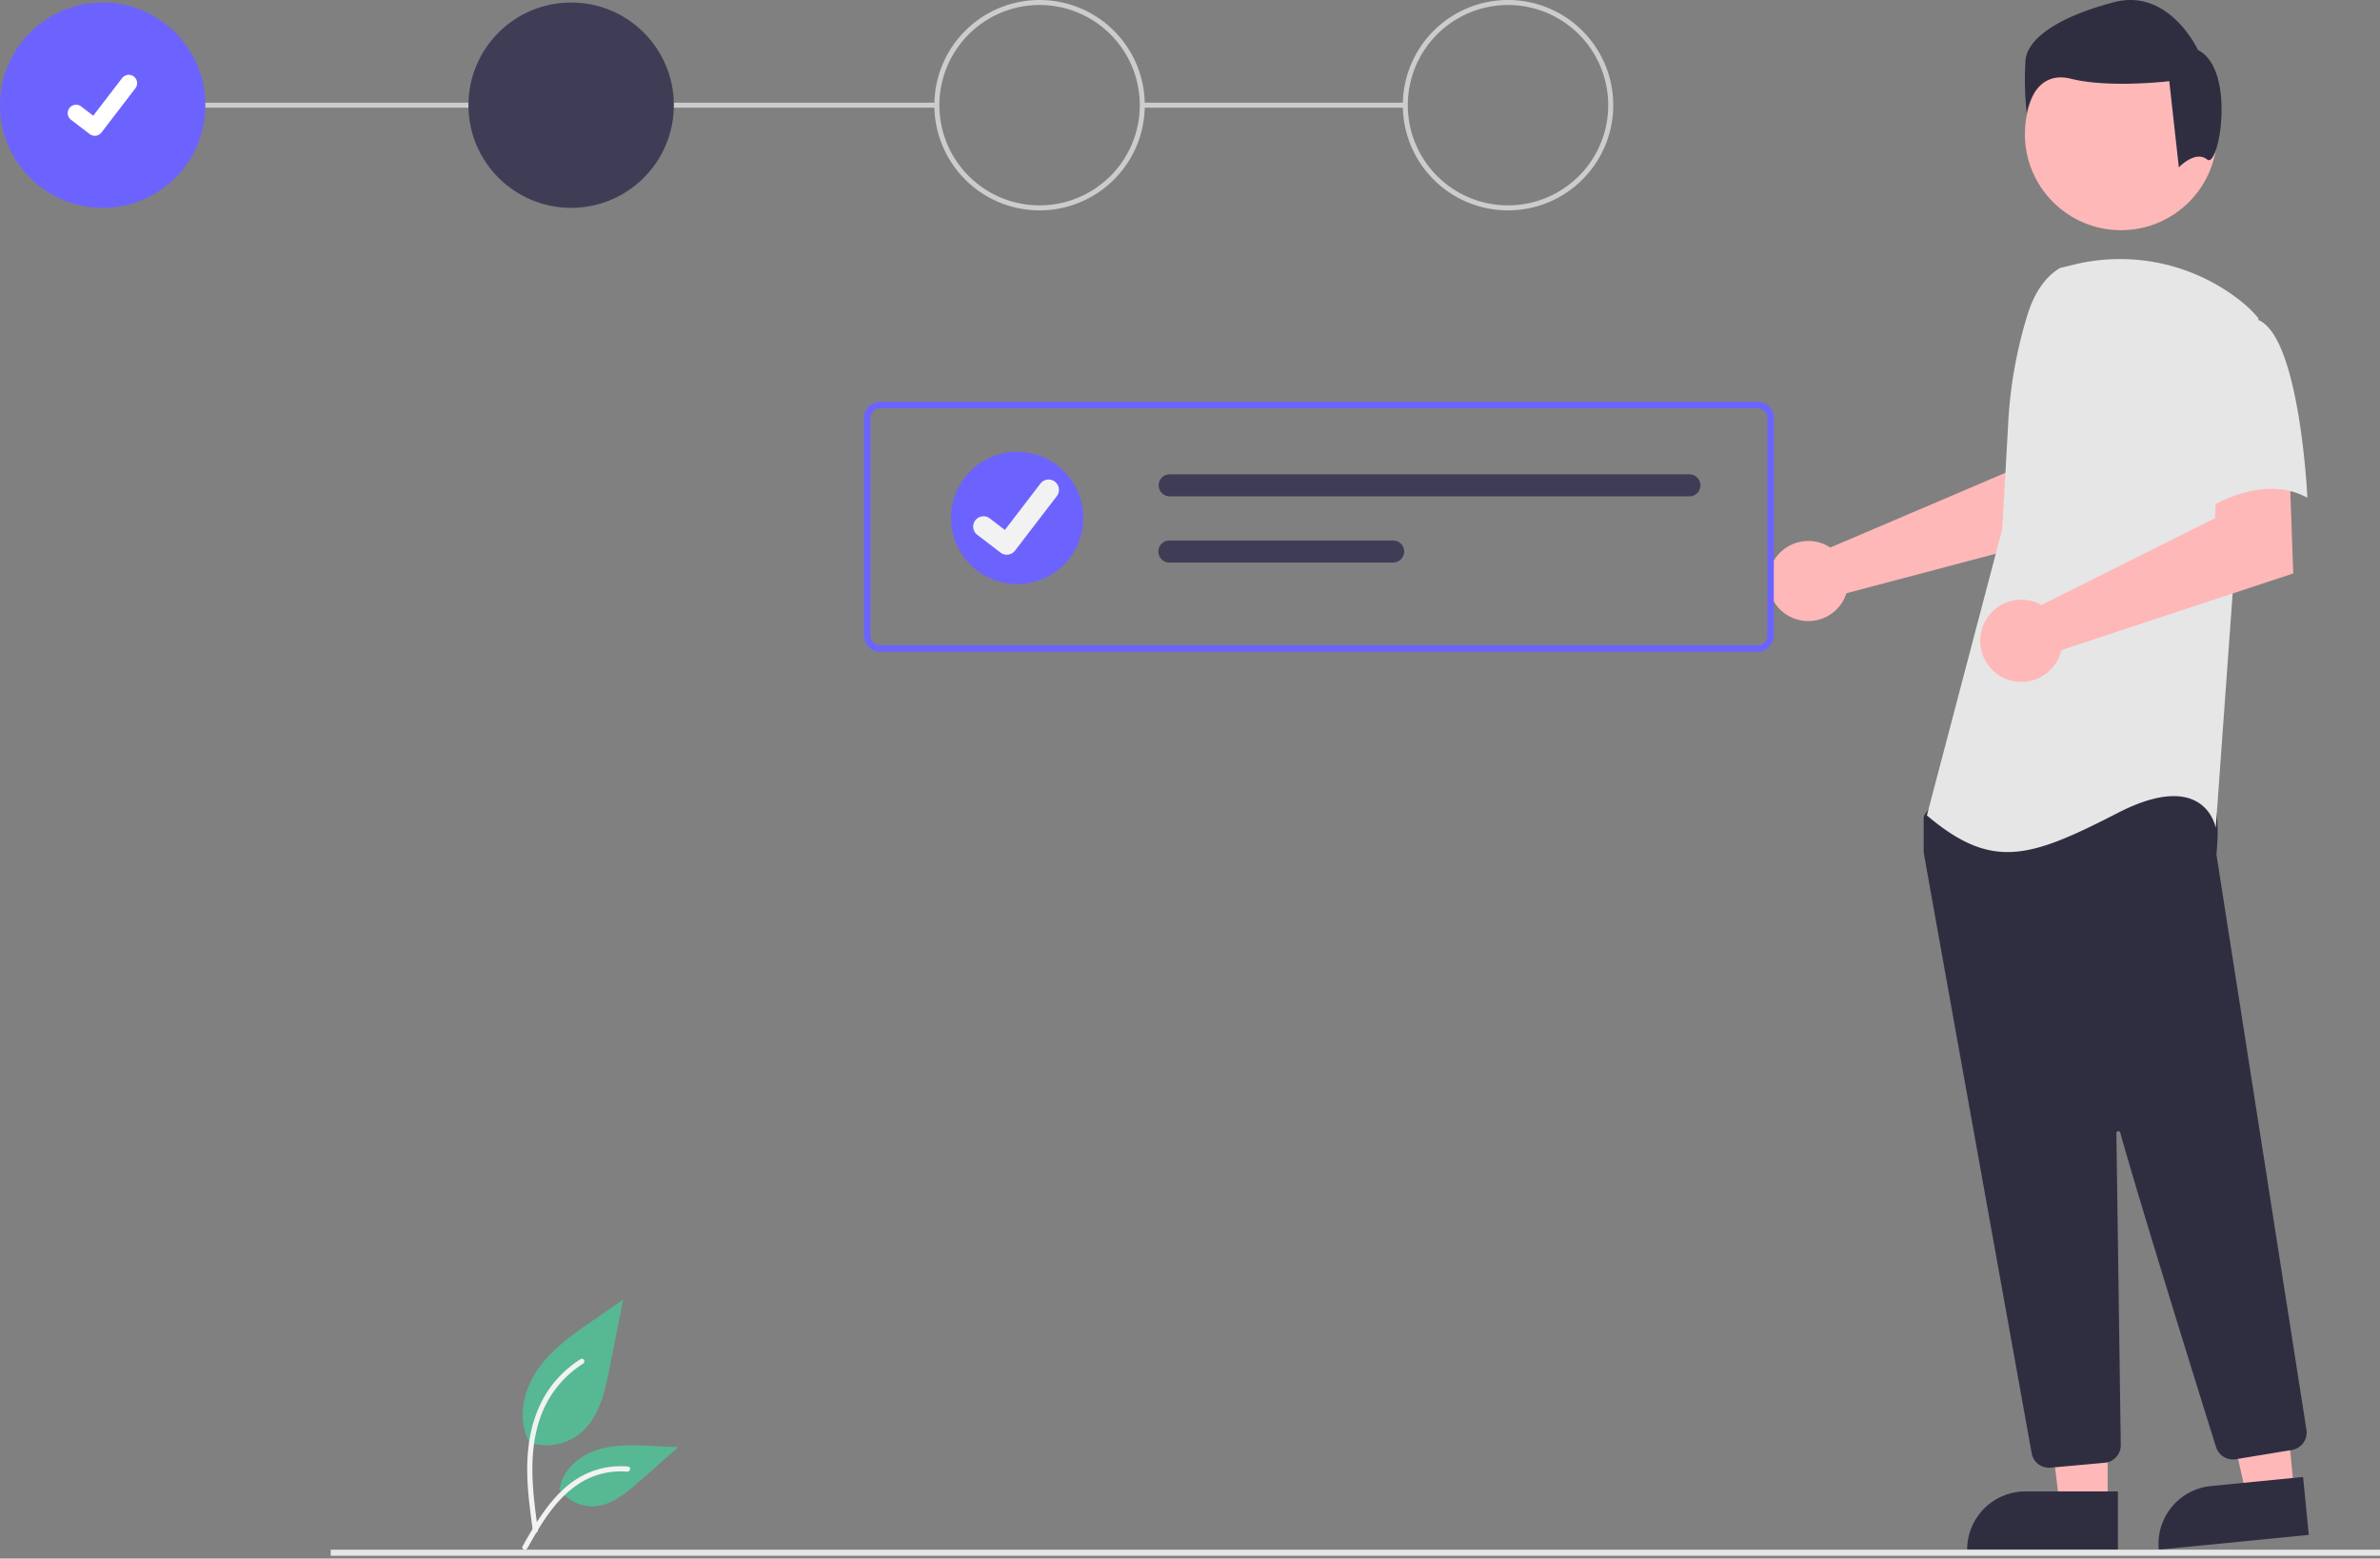 <?xml version="1.0" encoding="UTF-8"?> <svg xmlns="http://www.w3.org/2000/svg" width="600" height="393" fill="none"><rect width="100%" height="100%" fill="#808080" stroke="none"/><g clip-path="url(#clip0)"><path d="M354.282 25.892h-66.309v1.263h66.309v-1.263zM236.189 25.892H25.893v1.263h210.296v-1.263z" fill="#CCC"></path><path d="M25.892 52.416c14.3 0 25.892-11.593 25.892-25.893S40.192.631 25.892.631C11.592.631 0 12.224 0 26.523c0 14.3 11.592 25.893 25.892 25.893z" fill="#6C63FF"></path><path d="M143.986 52.416c14.3 0 25.892-11.593 25.892-25.893S158.286.631 143.986.631c-14.3 0-25.892 11.593-25.892 25.892 0 14.3 11.592 25.893 25.892 25.893z" fill="#3F3D56"></path><path d="M262.079 53.048a26.524 26.524 0 110-53.049 26.524 26.524 0 010 53.05zm0-51.785a25.26 25.26 0 100 50.52 25.26 25.26 0 000-50.52zM380.173 53.048a26.528 26.528 0 01-24.506-16.374 26.532 26.532 0 015.75-28.905 26.528 26.528 0 0128.906-5.75 26.523 26.523 0 01-10.15 51.03zm0-51.785a25.261 25.261 0 10-.002 50.522 25.261 25.261 0 00.002-50.522z" fill="#CCC"></path><path d="M23.898 34.243c-.455 0-.898-.147-1.261-.42l-.023-.017-4.752-3.635a2.112 2.112 0 012.57-3.351l3.078 2.36 7.273-9.49a2.111 2.111 0 012.96-.39l-.046.062.047-.062a2.114 2.114 0 01.39 2.96l-8.555 11.156a2.112 2.112 0 01-1.682.823v.004z" fill="#fff"></path><path d="M460.013 137.294c.484.221.949.48 1.392.776l44.247-18.885 1.578-11.655 17.68-.109-1.044 26.735-58.402 15.446c-.123.406-.271.804-.442 1.191a10.088 10.088 0 01-3.903 4.346 10.095 10.095 0 01-12.138-16.003 10.096 10.096 0 0111.031-1.84l.001-.002zM531.34 379.541h-12.094l-5.754-46.65h17.85l-.002 46.65z" fill="#FEB8B8"></path><path d="M510.606 376.085h23.325v14.681H495.92a14.685 14.685 0 0114.686-14.686v.005z" fill="#2F2E41"></path><path d="M578.377 376.124l-12.035 1.184-10.299-45.862 17.764-1.745 4.57 46.423z" fill="#FEB8B8"></path><path d="M557.397 374.72l23.209-2.286 1.439 14.612-37.82 3.726a14.682 14.682 0 0113.172-16.052z" fill="#2F2E41"></path><path d="M534.706 58.05c13.382 0 24.23-10.848 24.23-24.23s-10.848-24.23-24.23-24.23-24.229 10.848-24.229 24.23 10.847 24.23 24.229 24.23z" fill="#FEB8B8"></path><path d="M516.543 370.106a4.414 4.414 0 01-4.356-3.651c-6.256-34.743-26.722-148.371-27.212-151.521a1.457 1.457 0 01-.016-.219v-8.473a1.47 1.47 0 01.275-.86l2.703-3.784a1.463 1.463 0 011.129-.616c15.414-.723 65.883-2.841 68.322.206 2.448 3.058 1.578 12.338 1.381 14.166l.009.191 22.677 145.015a4.454 4.454 0 01-3.667 5.066l-14.162 2.333a4.462 4.462 0 01-4.958-3.051c-4.38-13.997-19.068-61.083-24.158-79.303a.494.494 0 00-.549-.376.487.487 0 00-.419.516c.254 17.368.869 61.68 1.085 76.985l.023 1.648a4.46 4.46 0 01-4.038 4.475l-13.656 1.237a4.386 4.386 0 01-.413.016z" fill="#2F2E41"></path><path d="M519.329 67.577c-4.228 2.514-6.759 7.132-8.21 11.84a112.198 112.198 0 00-4.819 26.793l-1.535 27.226-18.995 72.183c16.464 13.931 25.96 10.764 48.122-.63 22.163-11.395 24.695 3.798 24.695 3.798l4.431-61.418 6.332-67.114a29.753 29.753 0 00-4.797-4.611 48.99 48.99 0 00-41.869-8.88l-3.355.813z" fill="#E6E6E6"></path><path d="M513.16 151.871c.511.192 1.006.423 1.48.691l43.752-21.9.725-11.864 18.048-1.244.967 27.044-58.467 19.337a10.356 10.356 0 01-14.796 6.877 10.354 10.354 0 01-5.587-10.366 10.356 10.356 0 0113.879-8.578l-.001.003z" fill="#FEB8B8"></path><path d="M569.036 80.558c10.763 3.798 12.66 44.959 12.66 44.959-12.663-6.965-27.86 4.432-27.86 4.432s-3.165-10.765-6.965-24.694a24.196 24.196 0 015.065-22.794s6.335-5.704 17.1-1.903z" fill="#E6E6E6"></path><path d="M556.429 40.225c-3.019-2.415-7.138 1.974-7.138 1.974l-2.415-21.73s-15.093 1.807-24.755-.605c-9.662-2.412-11.17 8.758-11.17 8.758a77.558 77.558 0 01-.302-13.586c.604-5.434 8.452-10.868 22.339-14.49C546.875-3.079 554.12 12.62 554.12 12.62c9.666 4.827 5.331 30.022 2.309 27.604z" fill="#2F2E41"></path><path d="M599.999 390.771H83.373v1.534h516.626v-1.534z" fill="#E6E6E6"></path><path d="M133.213 363.674a13.646 13.646 0 0013.176-2.321c4.615-3.873 6.062-10.254 7.239-16.163l3.482-17.477-7.29 5.02c-5.243 3.609-10.603 7.335-14.234 12.564-3.631 5.229-5.215 12.367-2.298 18.024" fill="#57B894"></path><path d="M134.338 386.05c-.918-6.685-1.862-13.456-1.218-20.212.572-6.001 2.403-11.862 6.13-16.667a27.703 27.703 0 017.113-6.446c.711-.449 1.366.678.658 1.125a26.362 26.362 0 00-10.429 12.58c-2.27 5.773-2.634 12.067-2.242 18.2.237 3.709.738 7.393 1.243 11.073a.675.675 0 01-.455.801.657.657 0 01-.802-.455l.002.001z" fill="#F2F2F2"></path><path d="M140.943 375.324a10.046 10.046 0 008.752 4.517c4.43-.211 8.123-3.302 11.448-6.236l9.834-8.682-6.508-.311c-4.68-.224-9.482-.433-13.943 1.01-4.46 1.444-8.569 4.917-9.384 9.529" fill="#57B894"></path><path d="M131.745 389.894c4.414-7.817 9.541-16.504 18.696-19.28a20.872 20.872 0 017.864-.812c.835.07.626 1.359-.21 1.287a19.384 19.384 0 00-12.55 3.32c-3.538 2.409-6.293 5.757-8.625 9.309-1.429 2.171-2.708 4.442-3.987 6.707-.408.723-1.599.201-1.188-.531z" fill="#F2F2F2"></path><path d="M443.084 164.363H221.906a4.1 4.1 0 01-4.095-4.096v-54.865a4.099 4.099 0 014.095-4.095h221.178a4.1 4.1 0 014.096 4.095v54.865a4.1 4.1 0 01-4.096 4.096zm-221.178-61.418a2.462 2.462 0 00-2.457 2.458v54.865a2.462 2.462 0 002.457 2.458h221.178a2.463 2.463 0 002.458-2.458v-54.866a2.458 2.458 0 00-2.458-2.457H221.906z" fill="#6C63FF"></path><path d="M294.806 119.606a2.782 2.782 0 000 5.562h131.092a2.78 2.78 0 000-5.562H294.806zM294.806 136.292a2.778 2.778 0 00-2.781 2.78 2.78 2.78 0 002.781 2.781h56.409a2.78 2.78 0 100-5.561h-56.409z" fill="#3F3D56"></path><path d="M256.431 147.288c9.214 0 16.684-7.47 16.684-16.685s-7.47-16.685-16.684-16.685c-9.215 0-16.685 7.47-16.685 16.685s7.47 16.685 16.685 16.685z" fill="#6C63FF"></path><path d="M253.808 139.876c-.56 0-1.106-.181-1.554-.518l-.028-.021-5.856-4.479a2.607 2.607 0 01-.484-3.651 2.602 2.602 0 013.651-.483l3.793 2.908 8.963-11.693a2.603 2.603 0 013.647-.482l-.056.077.058-.077a2.605 2.605 0 01.481 3.647l-10.542 13.756a2.602 2.602 0 01-2.07 1.015l-.003.001z" fill="#F2F2F2"></path></g><defs><clipPath id="clip0"><path fill="#fff" d="M0 0h600v392.305H0z"></path></clipPath></defs></svg> 